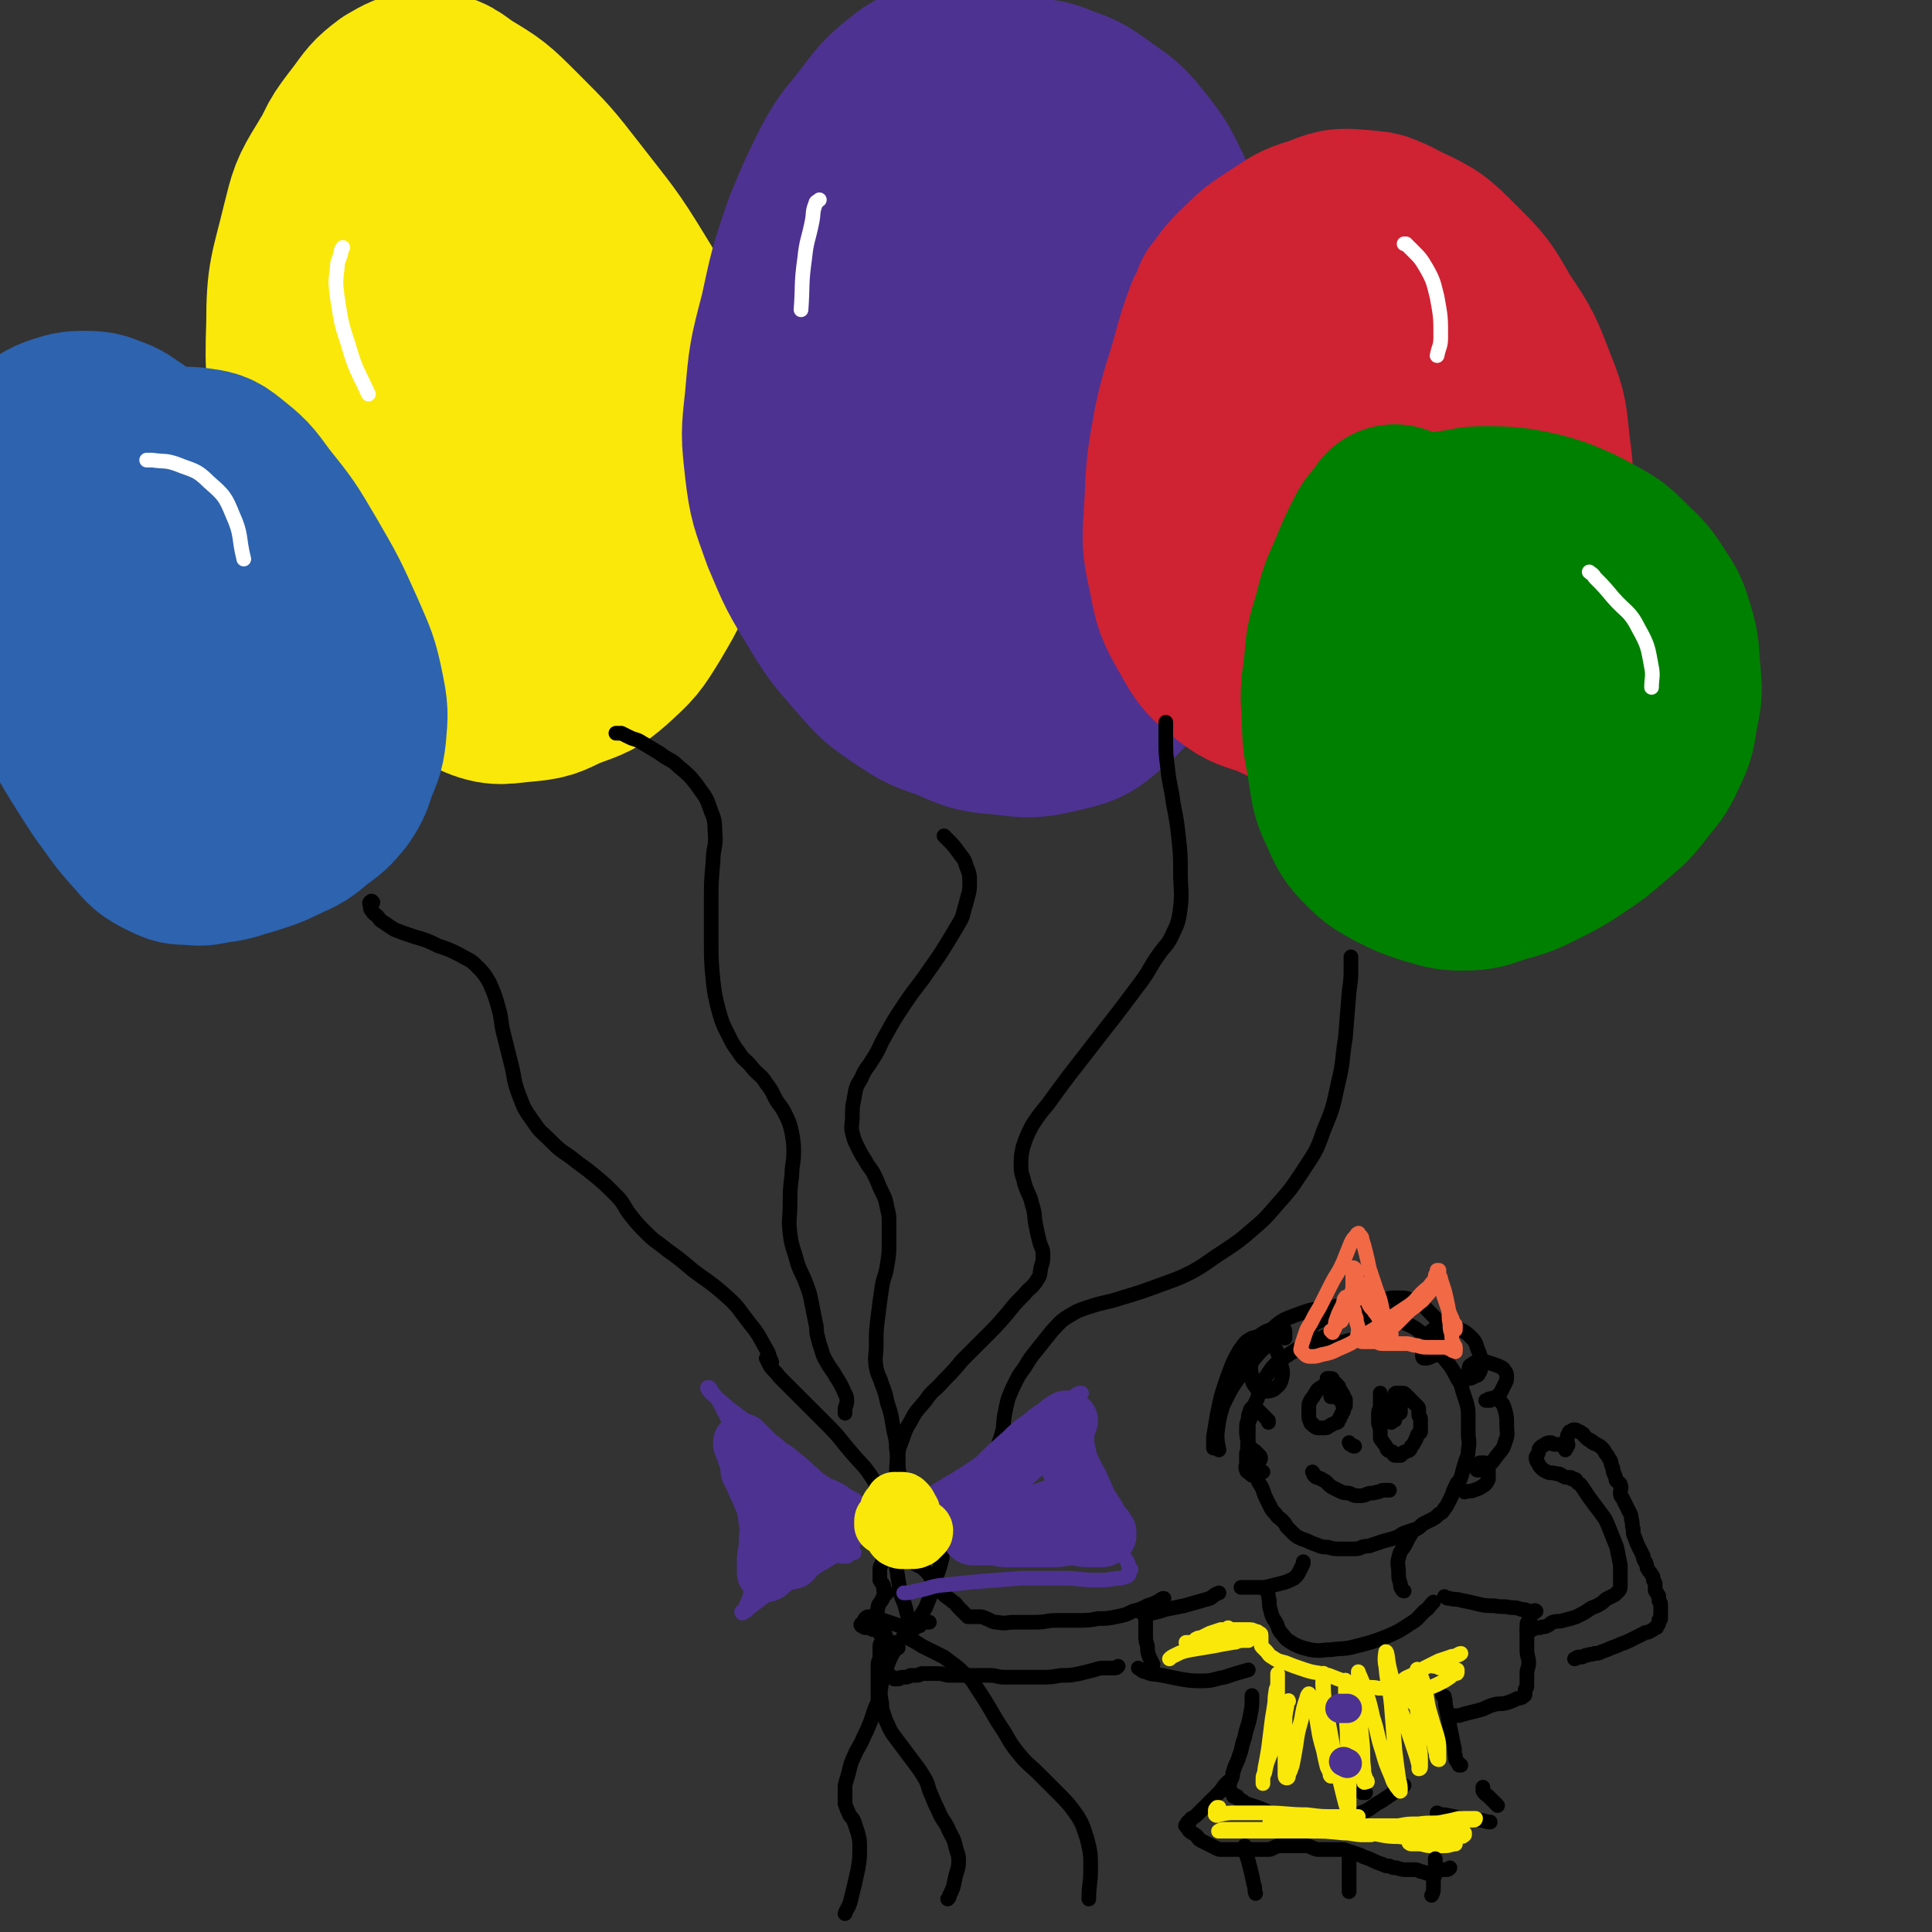 <svg viewBox='0 0 1054 1054' version='1.1' xmlns='http://www.w3.org/2000/svg' xmlns:xlink='http://www.w3.org/1999/xlink'><rect x="0" y="0" width="1054" height="1054" fill="#333333" stroke="none"/><g fill='none' stroke='rgb(250,232,11)' stroke-width='16' stroke-linecap='round' stroke-linejoin='round'><path d='M244,108c0,0 0,0 0,0 0,0 -1,0 -1,-1 -1,-2 0,-2 -1,-4 -1,-4 -1,-4 -3,-7 -3,-6 -3,-6 -7,-11 -5,-7 -5,-7 -10,-13 -6,-6 -6,-6 -12,-10 -6,-3 -6,-3 -12,-4 -7,-1 -8,-2 -15,0 -9,3 -10,3 -16,9 -10,9 -10,9 -16,21 -9,17 -9,18 -13,37 -5,24 -5,25 -6,49 -1,21 -1,22 3,43 4,25 5,25 12,49 8,27 7,27 19,53 9,20 10,21 24,39 10,12 10,12 24,21 13,9 14,8 30,13 14,5 14,5 29,6 16,1 17,1 32,-2 16,-3 17,-3 32,-10 15,-6 15,-6 28,-16 12,-9 13,-9 22,-22 9,-13 9,-13 14,-28 5,-15 5,-16 7,-31 2,-16 2,-16 1,-32 -1,-17 -1,-17 -5,-33 -4,-18 -3,-19 -9,-36 -7,-18 -8,-18 -18,-35 -11,-22 -10,-23 -24,-44 -13,-17 -13,-17 -28,-31 -11,-10 -11,-9 -24,-16 -8,-4 -8,-4 -18,-7 -9,-2 -9,-2 -18,-3 -10,-1 -10,0 -20,0 -13,1 -13,0 -25,2 -11,2 -12,2 -22,6 -9,4 -9,4 -17,11 -8,7 -8,7 -14,16 -8,12 -9,12 -14,25 -7,18 -6,19 -10,38 -4,18 -4,18 -5,36 -1,16 -1,16 1,33 2,16 2,16 7,32 5,17 5,17 13,34 8,17 9,17 19,33 9,13 10,12 20,24 8,9 8,9 16,16 6,5 6,4 12,8 5,3 4,4 9,7 5,3 5,3 10,4 6,2 6,1 11,2 7,1 7,1 14,2 7,1 7,0 13,1 5,0 5,1 9,1 4,0 4,0 7,0 3,0 3,1 5,1 1,0 1,0 2,0 0,0 0,1 0,1 '/></g>
<g fill='none' stroke='rgb(250,232,11)' stroke-width='105' stroke-linecap='round' stroke-linejoin='round'><path d='M246,87c0,0 0,0 0,0 -1,-1 -1,-1 -2,-2 -3,-2 -3,-2 -6,-3 -5,-2 -5,-3 -11,-4 -7,-1 -7,-2 -14,-1 -7,1 -8,0 -13,4 -8,5 -10,5 -15,14 -8,13 -8,14 -12,30 -6,25 -8,26 -8,52 -1,28 0,28 6,56 7,30 7,31 21,59 14,29 14,30 35,54 14,16 15,17 34,26 11,5 13,3 26,2 12,-1 12,-3 22,-7 11,-4 12,-4 20,-11 11,-10 11,-10 19,-23 10,-17 10,-17 15,-36 6,-22 6,-23 6,-45 0,-24 1,-25 -6,-47 -8,-26 -9,-26 -23,-49 -14,-23 -15,-23 -32,-45 -14,-18 -14,-18 -30,-34 -13,-13 -13,-13 -28,-22 -8,-6 -9,-7 -19,-7 -7,0 -8,1 -15,5 -8,6 -8,7 -14,15 -10,13 -10,13 -16,29 -8,21 -9,21 -12,44 -4,28 -5,29 -1,57 4,32 5,33 17,62 10,26 11,26 28,48 11,15 11,15 26,26 9,7 10,7 21,8 8,1 8,-1 17,-4 6,-2 6,-2 11,-6 7,-5 8,-5 12,-12 7,-10 8,-11 12,-22 4,-14 5,-15 4,-29 -1,-22 -2,-23 -9,-45 -10,-30 -11,-30 -27,-59 -15,-27 -15,-28 -35,-52 -9,-11 -11,-13 -24,-18 -4,-2 -7,0 -10,4 -5,7 -4,8 -6,17 -4,16 -5,16 -6,32 -2,22 -4,23 -1,46 3,27 3,28 13,53 9,23 9,24 24,43 6,9 8,9 17,13 4,2 6,1 9,-2 4,-3 2,-5 4,-10 3,-10 4,-10 6,-20 4,-19 5,-19 6,-38 1,-29 1,-29 -2,-58 -3,-25 -3,-26 -11,-50 -3,-8 -5,-11 -11,-15 -2,-2 -4,1 -6,4 -3,5 -3,5 -5,11 -3,10 -4,10 -6,20 -3,13 -3,13 -3,26 0,16 0,16 2,31 2,11 3,11 6,22 2,5 1,5 4,10 1,2 2,3 3,3 1,0 2,-1 2,-2 1,-3 1,-3 1,-6 0,-7 0,-7 -1,-13 -1,-8 -1,-9 -4,-15 -2,-4 -3,-3 -7,-5 0,0 0,0 0,0 '/></g>
<g fill='none' stroke='rgb(77,50,146)' stroke-width='105' stroke-linecap='round' stroke-linejoin='round'><path d='M529,40c0,0 0,0 0,0 0,0 -1,0 -1,0 -2,0 -2,0 -4,0 -6,1 -6,0 -11,2 -9,4 -10,3 -17,9 -10,8 -10,9 -17,18 -9,12 -10,11 -17,24 -8,16 -8,16 -15,33 -8,23 -8,24 -13,47 -6,23 -6,23 -8,46 -2,18 -2,18 0,36 2,17 3,18 9,35 8,19 8,19 19,37 9,15 10,15 22,29 8,9 8,9 18,16 11,7 11,8 24,12 14,6 14,7 29,8 15,2 16,2 29,-1 13,-3 14,-3 24,-12 10,-8 10,-10 18,-22 9,-15 8,-15 15,-31 6,-17 6,-17 10,-34 5,-21 6,-21 8,-42 3,-26 4,-26 2,-51 -2,-27 -2,-27 -8,-53 -5,-20 -6,-20 -14,-39 -6,-12 -6,-13 -14,-23 -8,-10 -8,-10 -18,-17 -10,-7 -10,-8 -22,-12 -9,-4 -10,-3 -19,-3 -8,0 -9,1 -16,4 -9,4 -10,4 -18,10 -9,8 -9,9 -18,18 -10,10 -11,10 -21,22 -10,13 -11,13 -19,28 -8,16 -8,17 -12,34 -4,19 -4,19 -5,39 -1,22 -2,23 1,45 2,20 2,20 9,39 6,16 6,17 15,31 7,10 7,12 16,18 8,5 9,3 18,3 9,0 9,-1 17,-4 10,-4 10,-4 18,-11 10,-9 10,-9 18,-20 9,-13 10,-13 16,-27 7,-19 8,-20 10,-40 3,-29 2,-29 0,-59 -2,-29 -1,-30 -9,-58 -5,-15 -6,-17 -17,-29 -6,-6 -8,-7 -16,-7 -7,0 -8,2 -12,7 -6,7 -5,8 -9,16 -7,15 -8,15 -13,31 -8,21 -9,21 -12,44 -4,26 -4,26 -3,53 1,20 1,21 7,39 4,10 5,10 12,17 2,2 4,2 7,2 3,0 3,0 5,-1 3,-2 3,-3 5,-6 4,-7 5,-7 8,-14 6,-17 7,-17 9,-35 4,-27 4,-28 4,-55 0,-19 0,-20 -5,-38 -1,-5 -4,-8 -7,-7 -4,1 -4,5 -6,10 -4,9 -4,9 -8,19 -4,10 -5,10 -8,20 -3,10 -2,10 -4,19 -1,4 -1,3 -2,7 0,1 0,2 0,3 0,1 -1,1 -1,2 0,0 1,0 2,0 0,0 -1,1 -1,1 '/></g>
<g fill='none' stroke='rgb(207,34,51)' stroke-width='105' stroke-linecap='round' stroke-linejoin='round'><path d='M670,165c0,0 0,0 0,0 0,1 0,1 0,2 -2,3 -2,3 -4,7 -4,11 -4,11 -7,22 -5,18 -6,18 -10,36 -4,22 -4,22 -5,44 -1,18 -2,19 2,36 3,16 3,16 11,30 6,11 7,12 17,20 9,7 10,6 21,10 11,5 11,6 23,8 13,2 14,3 27,0 13,-3 13,-4 24,-11 13,-8 13,-8 24,-18 11,-10 12,-10 21,-22 8,-11 8,-12 13,-24 6,-14 7,-14 9,-29 3,-15 3,-16 1,-31 -2,-17 -1,-17 -7,-32 -7,-18 -7,-19 -18,-35 -9,-16 -9,-16 -22,-29 -12,-12 -12,-12 -27,-19 -11,-6 -12,-6 -24,-7 -10,-1 -11,1 -20,4 -10,3 -10,4 -18,9 -9,6 -10,6 -17,13 -8,8 -9,8 -14,18 -6,12 -6,12 -10,26 -4,16 -5,16 -6,33 -1,20 -2,20 1,39 3,18 3,18 10,34 6,13 6,14 15,25 7,9 7,9 17,15 10,6 10,6 21,9 10,2 11,2 21,1 8,-1 8,-2 15,-6 8,-5 9,-5 15,-12 8,-9 9,-9 13,-21 7,-17 7,-18 9,-36 3,-24 3,-25 1,-48 -2,-24 -2,-25 -9,-48 -5,-19 -5,-19 -15,-36 -5,-9 -5,-10 -14,-16 -4,-3 -6,-2 -12,-1 -6,1 -6,2 -11,5 -8,5 -9,5 -15,13 -10,12 -10,12 -17,25 -9,21 -9,21 -14,43 -5,22 -5,22 -5,45 0,17 0,18 4,34 3,11 4,11 10,20 3,4 4,4 9,7 5,2 6,3 11,3 4,0 5,-1 9,-4 4,-3 5,-4 8,-9 5,-7 5,-7 8,-16 4,-14 4,-14 5,-28 1,-17 1,-17 -1,-34 -1,-11 -1,-11 -5,-21 -2,-5 -3,-8 -7,-9 -3,-1 -5,1 -8,4 -5,5 -5,5 -9,12 -5,9 -5,9 -8,20 -3,9 -4,10 -5,20 -1,6 0,7 1,13 1,4 1,4 3,7 1,1 1,1 3,2 2,0 2,1 4,0 2,0 2,-1 3,-2 1,-2 1,-2 2,-5 1,-3 1,-3 1,-7 0,-2 -1,-2 -2,-4 '/></g>
<g fill='none' stroke='rgb(45,99,175)' stroke-width='105' stroke-linecap='round' stroke-linejoin='round'><path d='M82,259c0,0 0,0 0,0 0,-2 0,-2 -1,-3 0,-1 0,-2 -1,-3 -1,-2 -1,-2 -2,-3 -1,-2 -1,-1 -3,-3 -3,-3 -2,-3 -5,-5 -5,-3 -5,-4 -10,-6 -6,-2 -6,-3 -13,-3 -6,0 -7,0 -13,2 -6,2 -7,3 -12,8 -5,5 -7,5 -10,13 -4,11 -3,12 -4,24 -1,17 -1,17 2,34 4,21 3,21 11,41 7,20 9,19 20,38 10,17 10,17 21,34 9,12 8,12 18,23 5,6 6,7 12,10 6,3 6,3 12,3 7,1 7,0 14,-1 8,-1 8,-2 16,-4 9,-3 10,-3 18,-7 9,-4 9,-4 16,-10 7,-5 7,-5 12,-11 4,-6 4,-7 6,-13 3,-8 4,-8 5,-17 1,-11 1,-12 -1,-22 -3,-15 -4,-16 -10,-30 -9,-20 -9,-20 -20,-39 -10,-17 -10,-17 -22,-32 -8,-11 -8,-11 -18,-19 -5,-4 -6,-4 -13,-5 -7,-1 -7,0 -14,1 -8,1 -8,1 -16,4 -7,3 -8,2 -15,7 -8,6 -8,6 -13,14 -7,12 -7,12 -10,25 -4,16 -5,17 -3,32 2,18 3,18 11,34 7,17 8,17 19,32 9,13 9,14 20,23 8,6 9,7 18,9 7,1 9,1 15,-2 7,-4 7,-5 12,-11 6,-8 6,-8 9,-16 4,-9 4,-9 5,-18 1,-13 1,-13 -1,-25 -3,-18 0,-20 -8,-36 -13,-26 -15,-27 -34,-49 -5,-6 -7,-5 -14,-7 -4,-1 -5,-1 -9,1 -4,2 -5,3 -7,7 -4,8 -4,9 -5,18 -2,14 -2,15 0,28 3,17 3,17 9,33 5,13 5,13 12,24 4,7 5,8 11,12 4,3 5,2 10,2 4,0 5,0 8,-3 5,-4 5,-5 7,-11 4,-11 3,-11 4,-23 1,-15 2,-16 0,-31 -3,-19 -3,-19 -10,-36 -6,-14 -6,-14 -16,-25 -5,-6 -6,-6 -13,-8 -4,-1 -6,0 -9,3 -5,6 -5,7 -7,15 -3,15 -3,15 -3,30 0,19 0,20 4,38 3,15 4,16 12,30 4,6 5,6 11,11 3,2 4,2 8,2 2,0 3,-1 4,-3 3,-3 3,-4 4,-8 1,-7 0,-8 -1,-15 -2,-10 -2,-10 -6,-20 -3,-8 -3,-9 -9,-16 -3,-4 -5,-2 -9,-5 '/></g>
<g fill='none' stroke='rgb(0,128,0)' stroke-width='105' stroke-linecap='round' stroke-linejoin='round'><path d='M761,284c0,0 0,0 0,0 -1,2 -1,2 -2,3 -3,4 -4,4 -6,8 -5,10 -5,10 -9,20 -5,11 -5,11 -8,23 -4,13 -4,13 -5,26 -2,14 -2,14 -1,28 0,13 1,13 3,26 2,11 1,12 6,22 4,9 4,10 11,17 6,6 7,6 14,10 8,4 8,4 17,7 8,2 8,3 17,3 9,0 10,-1 19,-4 11,-3 11,-3 21,-8 10,-5 10,-5 19,-11 9,-6 9,-6 17,-13 8,-7 9,-7 15,-15 7,-9 8,-9 12,-18 5,-10 4,-10 6,-21 2,-9 2,-10 1,-20 -1,-10 0,-11 -3,-21 -3,-10 -3,-10 -9,-19 -5,-8 -6,-8 -13,-15 -7,-7 -7,-7 -16,-12 -9,-5 -9,-5 -19,-9 -9,-3 -10,-3 -20,-5 -9,-1 -9,-1 -18,-1 -8,0 -8,1 -16,2 -7,1 -7,1 -14,3 -8,3 -8,3 -15,7 -6,4 -7,4 -12,10 -5,6 -4,7 -7,14 -3,9 -3,9 -5,18 -2,10 -3,11 -3,21 0,11 0,11 2,22 2,10 2,10 6,19 4,9 5,9 11,16 5,6 5,7 12,12 4,3 5,4 10,4 5,0 6,-1 10,-3 6,-3 6,-3 11,-7 8,-6 8,-6 14,-13 7,-9 8,-9 13,-18 6,-11 6,-11 9,-22 3,-11 2,-12 2,-23 0,-10 1,-10 -1,-19 -2,-8 -2,-8 -6,-15 -4,-7 -4,-7 -9,-12 -5,-4 -5,-4 -11,-7 -5,-3 -5,-3 -11,-4 -5,-1 -5,-2 -10,-1 -5,1 -6,0 -10,3 -5,3 -5,4 -8,8 -5,6 -5,6 -8,13 -4,9 -4,9 -5,18 -2,10 -2,10 -1,20 0,10 0,11 3,20 3,8 3,8 8,14 4,4 5,4 10,6 4,2 4,2 9,2 4,0 4,-1 8,-3 4,-2 5,-2 8,-6 3,-4 3,-4 4,-9 1,-6 1,-7 1,-13 0,-6 -1,-7 -2,-13 -1,-6 -1,-6 -3,-11 -1,-3 -2,-5 -4,-5 -3,-1 -4,1 -6,3 -5,5 -5,5 -8,10 -6,10 -5,10 -10,19 '/></g>
<g fill='none' stroke='rgb(0,0,0)' stroke-width='8' stroke-linecap='round' stroke-linejoin='round'><path d='M202,495c0,0 0,0 0,0 0,-1 0,-1 0,-1 0,-1 1,-1 1,-1 1,-1 0,-1 0,-1 0,-1 -1,0 -1,0 -1,1 0,1 0,2 0,2 0,2 1,3 1,2 1,1 3,3 1,1 1,2 3,3 3,2 3,2 6,4 5,2 5,2 11,4 7,2 7,2 13,5 6,2 6,2 12,5 5,3 5,2 9,6 4,4 4,4 7,9 3,7 3,7 5,14 2,7 1,8 3,15 2,8 2,8 4,16 2,8 1,8 4,16 3,8 3,8 8,15 4,6 4,5 9,10 5,5 5,5 11,9 6,5 7,5 13,10 6,5 6,5 12,11 5,5 4,6 8,11 4,5 4,5 9,10 5,5 5,4 11,9 7,5 7,5 14,11 8,6 9,6 17,13 8,7 7,7 14,16 5,6 5,7 9,14 2,3 1,3 3,7 0,0 0,0 0,0 '/><path d='M336,400c0,0 0,0 0,0 1,0 1,0 3,0 2,1 2,1 4,2 4,2 4,1 7,3 5,3 5,3 10,6 5,4 6,3 10,7 6,5 6,5 10,10 4,6 5,6 7,12 2,6 3,6 3,13 1,9 -1,9 -1,17 -1,11 -1,11 -1,22 0,10 0,10 0,21 0,11 0,11 1,22 1,8 1,8 3,16 2,7 2,7 5,13 3,6 3,6 6,10 3,5 4,4 7,8 4,5 5,4 8,9 4,5 3,5 6,10 3,4 3,4 5,8 2,4 2,5 3,9 1,6 1,6 1,11 0,6 -1,6 -1,12 -1,8 -1,8 -1,16 0,8 -1,8 0,16 1,8 2,8 4,16 2,6 3,6 5,12 2,5 2,6 3,11 1,5 1,5 2,10 1,4 0,4 1,7 1,4 1,4 2,7 1,3 1,4 3,7 2,4 3,4 5,8 2,3 2,3 4,7 1,3 2,3 2,6 0,3 -1,3 -1,5 0,1 0,1 0,2 '/><path d='M515,456c0,0 0,0 0,0 1,1 1,1 2,2 3,3 3,3 6,7 2,3 3,3 4,7 2,5 2,5 2,10 0,6 -1,6 -2,11 -2,6 -1,6 -4,11 -3,5 -3,5 -6,10 -5,8 -5,8 -10,15 -6,9 -7,9 -13,18 -6,9 -6,9 -11,18 -4,7 -3,7 -7,13 -3,5 -4,5 -6,10 -3,5 -3,5 -4,11 -1,5 -1,5 -1,10 0,5 -1,5 0,9 1,4 1,4 3,8 2,4 2,4 4,7 2,4 3,4 5,8 2,4 2,5 4,9 2,4 2,4 3,9 1,4 1,4 1,8 0,6 0,6 0,11 0,6 0,6 -1,12 -1,7 -2,6 -3,13 -1,7 -1,7 -2,15 -1,8 -1,8 -1,16 0,6 -1,6 0,12 1,5 2,5 3,9 2,5 2,5 3,10 2,6 2,6 3,12 1,7 2,7 2,13 1,7 0,7 0,14 0,8 -1,8 -1,15 0,10 0,10 0,20 0,5 0,5 0,10 '/><path d='M636,394c0,0 0,0 0,0 0,1 0,1 0,2 0,4 0,4 0,7 0,8 0,8 1,16 1,10 2,10 3,19 2,10 2,10 3,19 1,9 1,10 1,19 0,9 1,10 0,19 -1,7 -1,8 -4,14 -3,7 -4,6 -8,12 -5,7 -4,7 -9,14 -6,8 -6,8 -12,16 -7,9 -7,9 -14,18 -7,9 -7,9 -14,18 -6,8 -6,8 -11,15 -5,6 -5,6 -9,12 -3,6 -3,6 -5,12 -1,5 -1,5 -1,10 0,5 1,5 2,10 2,6 3,6 4,11 2,6 1,6 2,11 1,5 1,5 2,9 1,4 2,4 2,7 0,4 0,4 -1,7 -1,4 0,4 -2,7 -3,5 -4,4 -7,8 -5,5 -5,5 -9,10 -6,7 -6,7 -12,13 -7,7 -7,7 -13,13 -5,6 -5,6 -10,11 -5,6 -6,5 -10,11 -4,5 -5,5 -8,11 -3,5 -3,5 -5,11 -2,5 -2,5 -2,10 0,5 0,5 1,10 1,5 1,5 2,9 1,4 1,4 2,7 '/><path d='M737,522c0,0 0,0 0,0 0,3 0,3 0,5 0,7 0,7 -1,14 -1,12 -1,13 -2,25 -2,12 -1,13 -4,25 -3,14 -3,14 -8,26 -4,12 -5,12 -12,23 -6,9 -6,9 -14,18 -6,7 -6,7 -13,13 -7,6 -7,6 -16,12 -8,5 -8,6 -17,11 -8,4 -9,4 -17,7 -11,4 -11,4 -21,7 -9,3 -9,2 -18,5 -6,2 -6,2 -11,5 -5,3 -5,4 -9,8 -4,5 -4,5 -8,10 -4,5 -4,5 -7,10 -3,4 -3,4 -5,8 -2,4 -2,4 -4,9 -1,4 -1,4 -2,9 -1,6 0,6 -2,12 -2,6 -2,6 -5,12 -3,5 -3,5 -7,9 -3,4 -4,4 -7,8 -3,3 -3,4 -6,7 -2,3 -3,2 -5,5 -1,2 -1,2 -2,4 -1,1 -1,1 -1,3 0,2 0,2 0,3 0,2 1,2 1,4 0,2 0,3 0,5 0,3 0,3 0,6 -1,4 -1,4 -2,7 -2,5 -1,5 -3,10 -2,5 -2,5 -4,10 -3,5 -3,5 -6,9 -1,2 -2,2 -3,3 '/><path d='M418,741c0,0 0,0 0,0 1,2 1,2 2,4 2,3 3,3 5,6 6,6 6,6 12,12 7,7 7,7 14,14 8,8 7,8 14,16 5,6 6,6 10,12 4,6 4,6 6,13 3,8 3,8 5,17 2,10 2,10 3,20 1,6 1,7 2,13 1,5 2,5 3,9 1,4 1,4 2,8 1,3 1,3 1,5 0,1 0,1 0,2 0,1 0,1 -1,1 0,0 0,0 0,0 -1,0 -1,0 -1,-1 0,-1 0,-1 0,-1 0,-1 0,-1 -1,-1 '/><path d='M507,885c0,0 0,0 0,0 -1,0 -1,0 -1,0 -1,0 -1,0 -2,0 -1,0 -1,0 -1,0 -1,0 -1,1 -1,1 0,1 0,1 -1,1 -1,1 -1,0 -2,1 -1,0 0,1 -1,1 -1,0 -2,0 -3,0 -2,-1 -2,-1 -4,-2 -3,-1 -3,-1 -6,-2 -3,-1 -3,-1 -6,-2 -1,0 -1,-1 -3,-1 -1,0 -1,0 -2,0 -1,0 -1,0 -2,1 -1,1 0,1 -1,2 -1,1 -2,1 -1,2 0,0 0,0 1,0 1,0 0,1 1,1 1,0 1,0 2,0 0,0 0,0 0,0 1,0 1,0 1,0 1,0 1,0 1,0 0,0 0,1 0,1 0,0 1,0 1,0 1,0 1,0 2,1 1,1 1,1 2,2 0,0 0,0 0,0 1,0 1,0 2,0 0,0 -1,0 -1,1 0,0 0,1 0,1 0,1 -1,1 -1,2 -1,1 -1,1 -1,3 0,2 0,2 0,5 0,2 -1,2 -1,4 0,2 0,2 0,5 0,2 0,2 0,5 0,3 0,3 0,6 0,2 0,2 0,4 -1,3 -1,2 -2,5 -1,3 -1,3 -2,6 -2,5 -2,5 -4,9 -2,5 -3,5 -5,10 -2,4 -2,5 -3,9 -1,4 -1,3 -2,7 0,3 0,3 0,6 0,2 0,2 0,4 1,3 1,3 2,5 1,3 2,2 3,5 1,3 1,3 2,6 1,4 1,4 1,8 0,6 0,6 -1,12 -2,9 -2,9 -4,17 -1,4 -2,4 -3,7 '/><path d='M490,899c0,0 0,0 0,0 -1,0 -1,0 -1,0 -1,1 -1,2 -2,3 -2,4 -2,4 -3,7 -2,5 -2,5 -3,9 -1,6 -1,6 0,11 0,5 1,5 2,9 2,4 2,5 4,8 3,4 3,4 6,8 3,4 3,4 6,8 3,4 3,4 6,9 2,4 1,4 3,8 2,5 2,5 4,9 2,5 3,5 5,9 2,5 3,5 4,9 1,5 2,5 2,9 0,5 -1,5 -2,10 -1,5 -1,5 -3,9 0,1 0,1 -1,2 '/><path d='M493,892c0,0 0,0 0,0 1,1 0,1 1,1 1,1 1,0 2,1 4,2 4,2 7,4 6,3 6,3 12,6 5,4 6,4 10,8 5,4 5,4 8,9 4,6 4,6 7,11 4,7 4,7 8,13 4,7 4,7 8,12 5,6 5,5 11,11 5,5 5,5 10,10 6,6 6,6 11,13 3,5 3,6 5,12 2,8 2,8 2,17 0,8 -1,8 -1,16 '/><path d='M635,872c0,0 0,0 0,0 -1,0 -1,0 -2,1 -1,0 -1,1 -2,1 -2,1 -2,1 -5,2 -4,2 -4,2 -8,3 -4,2 -4,2 -9,3 -5,1 -5,1 -10,1 -5,1 -5,1 -11,1 -6,0 -6,0 -12,0 -5,0 -5,1 -11,1 -6,0 -6,0 -12,0 -4,0 -4,1 -9,0 -3,0 -3,-1 -6,-2 -2,-1 -2,-1 -4,-1 -1,0 -1,0 -2,0 -1,0 -1,0 -1,0 -1,0 -1,0 -1,0 -1,0 -1,0 -1,0 0,0 -1,0 -1,0 -1,-1 -1,-1 -1,-1 -1,-1 -1,-1 -2,-2 -1,-1 -1,-1 -2,-2 -2,-2 -1,-2 -3,-3 -2,-2 -3,-2 -5,-4 -3,-3 -3,-3 -5,-6 -3,-4 -2,-4 -5,-7 -3,-3 -3,-2 -6,-4 -2,-2 -2,-2 -4,-3 -2,-1 -2,-1 -4,-2 -1,-1 -2,0 -3,-1 -1,0 -1,-1 -2,-1 -1,0 -1,0 -2,1 -1,1 -1,1 -2,2 -1,2 0,2 -1,4 0,1 -1,1 -1,3 0,2 0,2 0,4 0,1 0,1 0,2 1,2 1,1 2,3 0,1 0,1 0,2 0,1 1,1 1,1 1,1 1,1 1,1 0,0 -1,0 -1,1 -1,0 -1,0 -1,1 -1,1 0,1 -1,2 -1,2 -2,2 -2,4 -1,3 0,3 0,6 0,2 0,2 0,4 0,2 0,2 1,4 1,2 1,2 2,3 1,1 1,1 2,2 1,1 0,1 1,1 1,0 1,-1 2,-1 0,0 1,0 1,0 0,0 0,0 -1,1 -1,1 -1,1 -2,2 -1,2 0,2 -1,4 0,2 -1,2 -1,3 0,2 0,2 0,4 0,1 0,1 1,2 1,1 0,1 1,2 0,1 0,1 1,1 0,0 1,0 1,0 1,0 0,1 1,1 0,0 1,0 1,0 1,0 1,0 1,0 1,0 1,-1 2,-1 1,0 1,0 2,0 2,0 2,-1 3,-1 2,0 2,0 3,0 2,0 2,-1 3,-1 2,0 2,0 4,0 3,0 3,0 5,0 3,0 3,1 6,1 4,0 4,0 8,0 4,0 4,0 7,0 4,0 4,0 7,0 4,0 4,1 8,1 5,0 5,0 9,0 6,0 6,0 11,0 5,0 5,0 11,-1 5,0 5,0 10,-1 4,-1 4,-1 8,-2 3,-1 3,-1 6,-1 2,0 2,0 4,0 2,0 2,0 3,-1 '/><path d='M626,876c0,0 0,0 0,0 0,1 0,1 0,2 0,3 -1,3 -1,5 0,4 0,4 0,8 0,4 0,4 1,7 0,3 0,3 1,6 1,2 1,2 2,4 '/><path d='M623,880c0,0 0,0 0,0 2,0 2,0 3,0 2,0 2,0 3,0 4,-1 4,-1 7,-2 5,-1 5,-1 10,-2 7,-2 7,-2 14,-4 2,-1 2,-2 5,-3 '/><path d='M621,910c0,0 0,0 0,0 2,1 2,2 4,2 4,2 4,1 9,2 5,1 5,1 10,2 6,1 6,1 12,1 6,0 6,-1 12,-2 6,-2 6,-2 13,-4 0,0 0,0 0,0 '/><path d='M691,866c0,0 0,0 0,0 0,1 0,1 0,1 0,2 1,2 1,4 1,4 0,4 1,7 1,4 1,4 3,7 2,4 1,4 4,7 2,3 3,3 6,5 4,2 5,2 9,3 6,1 6,0 11,0 7,-1 7,0 14,-2 8,-2 8,-2 16,-5 7,-3 7,-3 13,-7 5,-3 4,-3 8,-7 3,-2 2,-2 5,-5 0,0 0,0 0,0 '/><path d='M788,871c0,0 0,0 0,0 2,1 1,1 3,1 3,1 3,0 6,1 5,1 5,1 9,2 4,1 5,1 9,1 5,1 5,0 9,1 3,0 3,0 6,1 2,0 2,0 4,1 1,0 1,1 2,1 1,0 2,-1 2,-1 -1,-1 -1,0 -2,1 -1,0 -1,0 -1,1 0,0 0,1 0,1 0,1 -1,0 -1,1 0,0 0,1 0,1 0,1 -1,1 -1,2 0,3 0,3 0,6 0,4 0,4 0,8 0,4 1,4 1,7 0,3 -1,3 -1,6 0,2 0,2 0,4 0,2 0,2 0,3 0,1 -1,1 -1,2 0,1 0,1 0,2 0,1 0,1 -1,1 -1,1 0,1 -1,1 -1,1 -2,0 -3,1 -2,1 -2,1 -5,2 -4,1 -4,0 -7,1 -4,1 -4,2 -8,3 -4,1 -4,1 -8,2 -3,1 -3,1 -6,1 -2,0 -2,0 -3,0 '/><path d='M683,925c0,0 0,0 0,0 0,1 0,1 0,2 0,4 0,4 -1,9 -1,6 -2,6 -3,12 -2,5 -1,5 -3,10 -1,4 -2,4 -3,8 -1,2 0,2 -1,4 0,1 -1,1 -1,2 0,1 0,1 0,1 0,1 -1,0 -1,1 0,0 0,1 0,1 0,1 0,1 0,1 0,1 1,1 1,1 1,1 1,1 2,2 0,0 0,1 0,1 0,0 1,0 2,0 0,0 0,1 0,1 1,1 1,0 2,1 2,1 1,1 3,2 3,1 3,1 6,2 6,2 5,3 11,4 7,2 7,2 14,2 7,1 7,0 13,0 6,0 6,0 11,-1 5,-1 5,-1 10,-3 4,-2 4,-3 8,-5 3,-2 3,-2 6,-4 2,-2 3,-1 5,-3 1,-1 1,-1 2,-2 '/><path d='M787,925c0,0 0,0 0,0 1,1 1,0 1,1 1,3 0,3 1,6 1,5 1,5 2,10 1,5 1,5 2,10 1,3 0,3 1,6 0,2 0,2 1,3 0,1 1,1 2,2 0,0 -1,0 -1,0 '/><path d='M670,972c0,0 0,0 0,0 -1,1 -1,1 -2,2 -2,3 -2,3 -4,5 -3,3 -3,3 -5,5 -3,3 -3,3 -5,5 -2,2 -2,2 -4,3 -1,1 -1,1 -1,2 -1,0 -1,0 -1,0 -1,1 0,1 0,1 0,1 -2,1 -1,1 0,1 1,1 1,1 1,1 0,1 1,2 1,1 2,1 3,2 2,1 1,2 3,3 2,1 2,1 4,2 2,1 2,1 4,2 2,1 2,1 3,1 2,0 2,0 4,0 2,0 2,0 4,0 2,0 2,0 3,0 1,0 1,0 2,0 2,0 2,0 3,0 1,0 1,0 2,0 1,0 1,0 2,0 2,0 2,0 3,0 2,0 2,0 3,0 2,0 2,-1 3,-1 2,-1 2,-1 3,-1 2,0 2,0 4,0 2,0 2,0 4,0 2,0 2,0 3,0 2,0 2,0 4,0 2,0 2,1 3,1 2,1 2,1 4,1 2,0 2,0 4,0 2,0 2,0 4,0 3,0 3,0 5,0 3,1 3,1 6,2 3,1 3,1 5,2 3,1 3,1 5,2 2,1 2,1 5,2 2,1 2,1 4,1 2,1 2,1 4,1 3,1 3,1 5,1 2,0 2,0 4,0 2,0 2,0 4,1 2,0 2,1 4,1 2,0 2,0 4,-1 2,0 2,-1 4,-1 1,0 1,0 2,0 1,0 1,0 2,-1 0,0 0,0 0,0 '/><path d='M784,989c0,0 0,0 0,0 2,1 2,1 4,1 5,1 5,1 10,2 5,1 5,0 9,1 3,0 3,1 6,1 '/><path d='M743,978c0,0 0,0 0,0 1,0 1,0 2,0 '/><path d='M677,866c0,0 0,0 0,0 1,0 1,0 2,0 2,0 2,0 4,0 4,0 4,0 7,0 4,-1 4,-1 8,-2 4,-1 4,-1 8,-3 2,-2 2,-2 3,-4 1,-2 1,-2 2,-4 0,-1 0,-1 0,-1 '/><path d='M766,868c0,0 0,0 0,0 0,0 -1,0 -1,-1 -1,-1 -1,-1 -1,-3 -1,-3 -1,-3 -1,-6 0,-4 -1,-5 0,-8 1,-5 2,-4 4,-8 2,-4 2,-4 4,-7 '/><path d='M727,726c0,0 0,0 0,0 0,1 0,1 -1,1 -1,1 -1,1 -3,2 -2,1 -2,1 -4,2 -2,1 -2,1 -4,2 -3,1 -3,1 -6,2 -3,2 -3,2 -6,4 -3,2 -3,2 -6,4 -3,3 -3,3 -5,6 -2,3 -2,3 -3,6 -2,4 -2,4 -3,8 -2,4 -2,4 -3,8 -1,4 -2,4 -2,7 0,3 0,3 0,6 0,4 -1,4 0,8 1,4 1,4 2,8 1,4 1,4 3,7 1,3 2,3 3,6 1,3 1,3 2,5 1,2 1,2 2,4 1,2 1,2 3,4 1,2 2,2 3,3 2,2 2,2 3,4 2,2 2,2 3,3 2,2 2,2 4,3 2,1 3,1 5,2 2,1 2,1 5,2 2,1 3,1 5,1 4,1 4,1 7,1 4,0 4,0 7,0 3,0 3,0 5,-1 3,-1 3,0 5,-1 3,-1 3,-1 6,-2 3,-1 4,-1 7,-2 3,-1 3,-2 6,-3 3,-1 3,-1 6,-2 2,-1 2,-2 4,-3 2,-1 2,-1 4,-2 2,-1 2,-1 4,-3 2,-1 2,-1 3,-3 1,-1 1,-1 2,-3 1,-2 1,-2 2,-4 1,-3 1,-3 2,-5 1,-3 2,-2 3,-5 1,-3 1,-4 2,-7 1,-4 2,-4 2,-8 1,-5 0,-5 0,-9 0,-5 0,-5 0,-9 0,-4 0,-4 -1,-8 -1,-3 -1,-3 -2,-6 -1,-4 -1,-4 -3,-7 -2,-4 -2,-4 -4,-7 -4,-5 -4,-5 -8,-10 -4,-5 -4,-5 -9,-9 -4,-3 -5,-3 -10,-5 -5,-2 -5,-2 -11,-3 -7,-1 -7,-1 -14,-1 -6,0 -7,0 -13,2 -6,1 -6,2 -11,4 '/><path d='M724,754c0,0 0,0 0,0 0,1 0,1 -1,1 -1,1 0,1 -1,1 -1,1 -2,1 -3,2 -1,1 -1,2 -2,3 -1,2 -1,1 -2,3 -1,2 -1,2 -1,4 0,2 0,2 0,4 0,2 0,2 1,4 0,1 1,1 1,1 1,0 0,1 1,1 1,1 1,1 3,1 1,0 1,0 2,0 2,0 2,0 3,-1 1,0 1,-1 2,-1 1,-1 1,0 2,-1 1,0 1,0 1,-1 1,-1 1,-1 1,-2 1,-1 1,-1 1,-2 1,-1 1,-1 1,-2 0,-1 0,-1 0,-2 0,-1 0,-1 0,-2 0,-1 0,-1 0,-2 0,-2 0,-2 -1,-3 0,-1 -1,-1 -1,-2 -1,-1 0,-1 -1,-2 -1,-1 -1,-1 -1,-1 -1,-1 -1,-1 -1,-1 -1,0 -1,0 -1,0 -1,0 -1,1 -1,1 0,1 0,1 0,1 0,1 0,1 0,1 0,1 0,2 0,1 0,0 0,-1 0,-1 0,-1 1,-1 1,-1 0,0 0,0 0,-1 0,-1 0,-1 0,-1 0,0 -1,0 -1,0 -1,0 -1,0 -1,0 -1,0 -1,0 -1,0 -1,1 0,1 0,2 0,1 0,1 0,2 0,0 1,0 1,0 1,1 1,0 1,0 1,-1 1,-1 1,-1 1,-1 0,-1 0,-1 0,0 0,-1 0,-1 0,-1 0,-1 0,-2 0,-1 0,-1 -1,-1 0,0 -1,0 -1,0 -1,0 -1,0 -1,0 0,1 0,1 0,2 0,1 0,1 0,2 0,0 0,0 0,0 0,1 1,0 1,0 1,0 1,-1 1,-1 0,-1 1,-1 1,-1 '/><path d='M753,760c0,0 0,0 0,0 0,2 0,2 0,3 0,2 0,2 0,4 0,2 -1,2 -1,4 0,3 0,3 0,5 0,2 1,2 1,4 0,2 0,2 0,4 0,1 0,1 1,2 1,2 1,1 2,3 1,1 0,1 1,2 1,1 1,0 2,1 1,0 1,0 1,1 1,0 0,1 1,1 0,0 1,0 1,0 1,0 1,0 2,0 1,0 0,-1 1,-1 1,-1 1,-1 2,-1 1,-1 1,0 2,-1 1,-1 0,-1 1,-2 1,-1 1,-1 2,-3 1,-1 0,-1 1,-2 0,-1 0,-1 1,-2 0,-1 1,0 1,-1 0,-1 0,-1 0,-2 0,-1 0,-1 0,-2 0,-1 0,-2 0,-3 0,-1 -1,-1 -1,-2 0,-1 0,-2 0,-3 0,-1 0,-1 -1,-2 -1,-1 -1,-1 -2,-2 -1,-1 -1,-1 -2,-2 -1,-1 -1,-1 -2,-2 -1,-1 -1,-1 -2,-1 -1,0 -1,0 -1,0 -1,0 -1,0 -2,0 -1,0 -1,0 -1,1 0,1 0,1 0,2 0,0 -1,0 -1,1 0,0 0,1 0,1 0,1 1,1 1,1 0,0 0,-1 0,-1 0,-1 2,-1 1,-1 0,-1 0,0 -1,0 -1,0 -1,0 -1,0 -1,0 -1,0 -2,1 -1,1 -1,1 -1,2 -1,2 -1,2 -1,3 0,1 0,1 0,2 0,1 0,1 1,2 1,1 1,1 2,2 0,0 0,-1 1,-1 1,0 1,0 1,-1 0,-1 0,-1 0,-2 0,-2 0,-2 0,-3 0,-1 0,-1 0,-2 0,-1 0,-1 0,-1 0,0 -1,0 -1,0 -1,0 -1,0 -1,0 -1,0 -1,0 -1,1 0,1 0,1 0,2 0,0 0,0 1,1 1,1 1,1 2,2 0,0 0,-1 0,-1 1,0 1,0 1,0 1,0 1,0 1,0 1,0 1,0 1,-1 0,-1 0,-1 0,-1 0,-1 0,-1 0,-1 0,-1 0,-1 0,-1 '/><path d='M730,758c0,0 0,0 0,0 0,1 0,1 0,1 0,1 0,1 1,2 1,1 1,1 1,2 0,1 0,1 0,2 0,1 1,2 2,2 0,-1 0,-1 0,-2 0,-1 0,-1 0,-1 0,-1 0,-1 -1,-1 0,0 -1,0 -1,0 0,0 0,0 -1,0 0,0 -1,0 -1,0 0,0 0,-1 0,-1 -1,0 -1,0 -2,0 -1,0 -1,0 -2,0 '/><path d='M716,803c0,0 0,0 0,0 1,1 0,1 1,2 1,1 1,1 2,1 1,1 1,0 2,1 2,1 2,1 3,2 2,2 2,2 4,3 2,1 2,1 4,2 3,1 3,0 5,1 2,1 2,1 4,1 3,0 3,0 5,-1 3,-1 3,0 5,-1 2,0 2,-1 4,-1 2,0 2,0 3,0 0,0 0,0 0,0 '/><path d='M701,730c0,0 0,0 0,0 0,-1 0,-2 0,-3 0,-1 0,-2 -1,-2 -2,-1 -3,-1 -5,0 -4,1 -4,1 -7,3 -5,4 -6,4 -9,9 -5,5 -5,6 -7,12 -3,9 -3,9 -5,18 -2,7 -2,7 -3,15 0,4 0,4 1,9 0,0 0,0 0,0 '/><path d='M695,732c0,0 0,0 0,0 -1,1 -1,0 -2,1 -3,2 -3,2 -6,5 -5,6 -5,6 -10,12 -5,7 -5,7 -9,15 -3,6 -2,6 -4,13 -1,4 0,4 -1,8 0,1 -1,1 -1,3 0,0 0,1 0,1 0,0 0,-1 0,-2 0,-2 0,-2 0,-4 1,-6 1,-6 2,-12 2,-10 2,-10 5,-19 3,-8 3,-9 7,-16 3,-4 3,-5 7,-7 3,-1 4,-1 7,0 4,2 4,2 6,6 2,4 2,4 3,9 1,4 1,4 0,8 -1,3 -2,3 -4,5 -2,1 -3,1 -5,1 -2,0 -3,0 -4,-1 -2,-3 -3,-3 -3,-7 -1,-5 -1,-6 1,-11 3,-7 3,-8 8,-13 7,-7 8,-7 16,-10 8,-3 9,-3 17,-3 7,0 7,1 13,3 4,1 5,1 8,4 1,1 2,2 1,4 -1,2 -1,2 -3,3 -3,2 -3,2 -7,3 -5,1 -5,2 -10,2 -5,0 -6,0 -9,-2 -3,-2 -3,-3 -3,-6 0,-3 0,-4 2,-6 3,-3 4,-3 8,-5 5,-2 6,-2 11,-3 6,-1 6,-1 12,-1 5,0 5,0 10,1 3,0 3,0 6,2 1,1 1,2 1,3 0,1 -1,1 -3,2 -3,1 -3,1 -6,2 -3,0 -3,1 -6,0 -2,0 -2,-1 -3,-2 -1,-2 0,-2 1,-4 2,-2 3,-2 6,-4 4,-2 4,-2 8,-2 5,0 5,0 10,2 5,2 5,3 9,7 4,4 4,4 6,9 1,3 1,4 1,7 0,2 0,2 -2,4 -2,2 -2,2 -5,3 -2,1 -2,1 -4,1 -1,0 -1,-1 -1,-2 0,-3 0,-3 1,-6 1,-4 1,-4 4,-7 3,-2 3,-3 7,-3 4,0 4,0 8,2 4,2 4,2 7,5 3,3 2,4 4,8 1,3 1,3 1,6 0,3 0,3 -1,5 -1,2 -1,1 -3,2 -1,1 -2,1 -3,1 -1,0 -1,0 -1,-1 0,-1 1,-2 1,-3 1,-2 0,-2 1,-3 2,-1 2,-2 4,-2 2,-1 3,0 5,0 3,1 3,1 6,2 2,1 3,1 4,3 1,1 1,2 1,3 0,2 0,2 -1,4 -1,2 -1,2 -2,4 -1,2 -1,2 -3,3 -1,1 -1,1 -3,2 -1,0 -1,0 -2,0 0,0 -1,0 0,0 0,0 1,-1 2,-1 1,0 1,0 2,0 1,0 2,0 3,1 2,2 2,2 3,5 1,4 1,4 1,8 0,5 1,5 -1,10 -1,4 -2,4 -5,8 -2,3 -2,3 -5,5 -1,1 -1,1 -3,2 -1,0 -2,0 -2,0 -1,0 0,-1 0,-2 0,0 0,-1 0,-1 1,-1 1,-1 2,-1 1,0 1,0 2,0 0,0 0,0 1,1 1,1 1,1 1,2 0,1 0,1 0,3 0,1 0,2 0,3 -1,2 -1,2 -2,3 -3,2 -3,2 -6,3 -2,1 -2,0 -5,1 '/><path d='M692,776c0,0 0,0 0,0 0,0 0,-1 0,-1 -1,-1 -1,-1 -2,-2 -1,-1 -1,-1 -2,-2 -1,-1 -1,-1 -2,-2 -1,-1 -1,-1 -2,-1 0,0 -1,0 -1,0 -1,1 -1,1 -1,2 -1,2 -1,2 -1,4 -1,3 -1,3 -1,6 0,3 0,3 1,7 1,3 1,3 2,6 1,2 1,2 2,3 1,1 2,1 2,1 1,-1 1,-2 0,-3 -1,-1 -1,-1 -2,-2 -1,-1 -1,-1 -2,-1 -1,0 -1,-1 -2,0 -1,1 -1,1 -1,3 0,2 0,2 0,4 0,2 -1,2 0,4 0,1 1,1 2,2 1,1 1,1 2,1 1,0 1,-1 2,-1 1,-1 1,-1 2,-1 0,0 1,0 1,0 '/><path d='M833,890c0,0 0,0 0,0 1,0 1,0 1,0 1,0 1,-1 2,-1 2,-1 2,-1 4,-1 2,-1 2,0 4,-1 2,-1 1,-1 3,-2 3,-1 3,0 6,-1 4,-1 4,-1 7,-2 4,-2 4,-2 7,-4 3,-2 3,-1 6,-3 2,-1 2,-2 4,-3 2,-1 2,-1 4,-2 1,-1 1,-1 2,-2 1,-1 1,-2 1,-3 0,-2 0,-2 0,-4 0,-4 0,-4 0,-7 -1,-5 -1,-5 -2,-10 -2,-5 -2,-5 -4,-10 -2,-5 -2,-5 -5,-9 -3,-4 -3,-4 -6,-8 -2,-3 -2,-3 -4,-6 -1,-2 -2,-1 -3,-3 0,0 0,-1 -1,-1 -1,0 -1,0 -1,0 -1,0 -1,-1 -1,-1 0,0 0,0 -1,0 -1,0 -1,0 -1,0 -2,0 -2,-1 -3,-1 -1,-1 -1,-1 -3,-1 -2,-1 -3,0 -5,-1 -2,-1 -2,-1 -3,-2 -1,-1 -1,-1 -2,-3 -1,-1 -1,-2 -1,-3 0,-1 1,-1 1,-2 1,-1 0,-2 1,-3 1,-1 1,-1 3,-2 1,-1 2,-1 3,-1 1,0 1,1 2,1 1,0 2,0 3,0 1,0 1,1 2,1 0,0 1,0 1,0 0,0 0,2 0,2 0,-1 1,-1 1,-2 1,-1 0,-1 0,-2 0,-1 0,-1 0,-2 0,-2 0,-2 1,-3 0,-1 0,-1 1,-1 1,-1 1,-1 2,-1 1,0 1,0 2,1 1,0 1,0 2,1 1,0 1,1 1,1 1,1 1,1 2,2 0,0 0,0 0,0 1,1 1,0 2,1 1,0 0,1 1,1 1,1 1,0 2,1 2,1 2,1 3,2 1,1 1,1 2,3 1,1 1,1 2,3 1,1 1,2 1,3 1,2 1,2 1,3 0,2 1,2 1,3 1,2 0,2 1,3 1,1 2,1 2,2 1,2 0,2 0,4 0,2 0,2 1,3 1,2 1,2 2,4 1,2 1,2 2,4 1,2 1,2 1,4 1,2 0,3 1,5 0,3 0,3 1,5 1,3 1,3 2,5 1,2 1,2 2,4 1,1 0,2 1,3 0,1 1,1 1,2 1,2 0,2 1,3 1,2 1,1 2,3 1,1 1,2 1,3 1,2 1,1 1,3 0,1 0,1 0,2 0,1 0,1 1,2 0,1 1,1 1,2 0,1 0,1 0,2 0,1 1,1 1,2 0,1 0,1 0,3 0,1 0,1 0,2 0,0 0,0 0,1 0,1 0,1 0,2 0,1 -1,0 -1,1 0,0 0,1 0,1 0,1 0,1 -1,2 0,1 0,1 -1,1 -1,1 -1,1 -3,2 -1,1 -2,0 -3,1 -2,1 -2,1 -4,2 -2,1 -2,1 -4,2 -2,1 -2,1 -5,2 -2,1 -2,1 -5,2 -2,1 -2,1 -5,2 -2,1 -2,1 -4,1 -2,1 -2,0 -4,1 -2,0 -2,1 -3,1 -1,0 -1,0 -2,0 -1,0 -1,1 -2,1 '/><path d='M809,975c0,0 0,0 0,0 0,1 0,1 0,2 1,2 2,2 3,3 3,3 3,3 5,5 '/></g>
<g fill='none' stroke='rgb(250,232,11)' stroke-width='8' stroke-linecap='round' stroke-linejoin='round'><path d='M665,986c0,0 0,0 0,0 0,0 -1,0 -1,0 -1,1 -1,1 -1,2 0,1 0,1 0,2 0,0 0,0 0,0 1,1 1,0 2,0 5,-1 5,-1 9,-1 8,0 8,0 16,0 12,0 12,1 23,1 8,1 8,1 16,1 5,0 5,0 9,0 2,0 3,0 3,0 0,0 0,0 -1,0 -2,0 -2,1 -4,1 -6,0 -6,0 -11,0 -7,0 -7,0 -15,1 -6,0 -5,1 -11,1 -3,0 -3,0 -5,0 -1,0 -2,0 -1,0 4,0 5,0 11,0 7,1 7,1 15,2 7,1 7,2 14,3 4,1 4,1 9,2 3,0 6,0 6,0 0,0 -2,0 -4,0 -6,0 -6,-1 -11,-1 -10,-1 -10,-1 -20,-1 -11,0 -11,0 -23,0 -9,0 -9,0 -18,0 -3,0 -3,0 -6,0 -1,0 -2,0 -1,0 0,0 1,-1 2,-1 4,0 4,0 8,0 10,0 10,0 20,0 13,0 13,0 25,0 10,0 10,1 21,1 6,0 6,0 13,-1 4,0 4,0 7,-1 1,0 2,-1 2,-1 0,0 -2,0 -3,0 -4,0 -4,0 -7,0 -5,0 -5,0 -10,0 -5,0 -5,0 -10,1 -3,0 -3,1 -5,1 -1,0 -2,0 -1,0 0,0 1,1 2,1 3,1 3,1 6,1 6,0 6,0 11,0 9,1 9,2 17,2 8,1 8,0 16,0 5,0 5,0 10,0 4,0 4,0 7,0 2,0 2,0 3,-1 0,0 0,-1 0,-1 -2,-1 -2,-1 -4,-1 -4,0 -4,0 -8,0 -5,0 -5,0 -9,0 -4,0 -4,0 -7,0 -2,0 -2,-1 -4,-1 -1,0 -2,0 -2,0 0,0 1,0 1,0 2,0 2,0 4,-1 4,-1 4,-1 7,-2 5,-1 5,0 10,-1 5,-1 5,-1 9,-2 3,0 3,0 6,0 2,0 2,0 3,0 0,0 0,1 -1,1 -3,0 -3,0 -6,0 -5,0 -5,1 -10,1 -7,1 -7,0 -14,1 -6,0 -6,0 -11,1 -3,0 -3,1 -6,1 -1,0 -1,0 -2,0 0,0 0,1 0,1 1,0 1,0 2,0 2,1 2,1 4,2 4,1 5,1 9,2 5,1 5,1 9,2 4,1 4,0 8,1 3,0 3,1 5,1 1,0 2,0 2,0 -2,0 -3,1 -6,1 -4,0 -4,0 -7,0 -4,0 -4,-1 -7,-1 -2,0 -2,0 -4,0 -1,0 -2,-1 -1,-1 0,-1 1,-1 2,-1 2,0 2,0 4,-1 3,-1 2,-2 5,-3 2,-1 2,0 4,-1 1,0 1,0 2,-1 0,0 0,-1 0,-1 0,0 0,0 -1,0 '/><path d='M697,913c0,0 0,0 0,0 0,1 0,1 0,2 0,5 0,5 0,9 0,6 -1,6 -1,12 0,5 0,5 0,9 0,3 -1,3 -1,6 0,1 0,1 0,2 0,1 -1,2 -1,2 -1,-1 0,-2 0,-4 0,-3 0,-3 0,-6 0,-6 1,-6 1,-11 1,-6 0,-6 1,-11 0,-2 1,-3 1,-3 0,1 -1,3 -1,5 -1,7 -1,7 -2,13 -1,8 -1,8 -2,16 -1,6 -1,6 -2,11 0,3 -1,3 -1,5 0,2 0,3 0,3 0,0 0,-1 0,-2 0,-2 0,-2 1,-4 1,-5 1,-5 3,-10 2,-7 3,-7 5,-14 2,-6 1,-6 3,-11 1,-2 1,-4 2,-4 0,-1 -1,1 -1,3 -1,5 -1,5 -1,10 0,7 0,7 0,13 0,5 0,5 0,9 0,2 0,3 0,5 0,1 0,2 1,2 1,0 1,-1 1,-2 1,-2 1,-2 2,-5 1,-5 1,-5 2,-11 1,-7 1,-7 3,-14 1,-6 1,-6 3,-12 0,-1 1,-2 1,-2 1,1 1,2 2,5 2,6 2,7 3,13 1,6 1,6 3,13 1,5 1,5 2,9 1,2 1,2 2,4 0,1 1,1 1,1 0,0 -1,0 -1,0 -1,-1 0,-1 0,-3 -1,-5 -2,-5 -2,-10 -1,-10 0,-10 -1,-20 0,-9 -1,-9 -1,-17 0,-3 0,-7 0,-6 0,1 -1,5 0,10 1,9 1,9 3,18 2,11 2,11 4,22 2,9 2,9 4,17 1,4 1,4 2,7 0,1 1,2 1,2 0,0 0,-1 0,-1 0,-2 0,-2 0,-4 0,-6 0,-6 0,-12 0,-11 0,-11 -1,-22 0,-11 -1,-11 -1,-22 0,-6 0,-7 0,-11 0,-1 0,0 0,1 0,5 0,5 1,9 1,8 2,8 3,15 1,8 1,8 2,15 1,5 2,5 3,10 1,3 0,3 1,5 0,1 1,0 2,0 0,-1 -1,-1 -1,-2 -1,-3 -1,-3 -1,-5 -1,-8 0,-8 -1,-16 -1,-11 -1,-11 -2,-22 0,-7 0,-7 0,-14 0,-1 0,-1 0,-1 1,3 2,4 3,8 3,8 3,8 5,17 3,9 2,9 5,18 2,7 2,7 5,14 1,3 1,3 3,6 1,1 2,3 2,2 0,-2 0,-3 -1,-7 -1,-7 -1,-7 -2,-15 -1,-12 -1,-12 -2,-25 -1,-10 -2,-10 -3,-21 -1,-4 0,-8 0,-8 1,0 1,5 2,9 2,8 2,8 4,17 3,8 3,8 6,17 2,6 2,6 4,12 1,3 1,3 2,7 0,1 0,2 0,2 0,0 1,0 1,-1 0,-2 0,-2 0,-4 0,-6 -1,-6 -1,-11 -1,-9 0,-9 -1,-18 0,-7 -1,-7 -1,-14 0,-3 0,-4 1,-6 0,-1 1,0 1,1 2,4 2,4 3,8 2,7 1,7 3,14 2,7 2,7 4,13 1,4 1,4 1,8 0,2 0,2 0,4 0,0 0,1 0,1 0,0 -1,0 -1,-1 -1,-2 0,-2 -1,-4 -1,-5 -1,-5 -3,-9 -2,-5 -2,-5 -4,-10 -2,-4 -2,-4 -5,-7 -2,-2 -2,-3 -4,-5 -1,-2 -2,-1 -3,-3 0,-1 0,-1 0,-2 0,-1 0,-1 1,-2 2,-2 3,-2 5,-3 4,-2 4,-2 7,-4 4,-2 4,-2 8,-4 3,-1 3,-1 6,-2 2,-1 2,0 4,-1 1,0 2,-1 2,-1 -1,0 -2,1 -4,2 -3,1 -3,1 -5,2 -2,1 -2,1 -4,2 -1,1 -2,1 -2,1 0,0 1,0 1,0 2,0 1,1 3,1 2,0 2,0 4,0 2,0 2,1 3,1 1,0 1,0 2,0 0,0 0,1 0,1 0,1 0,1 -1,1 -2,1 -2,1 -3,2 -3,2 -3,2 -5,3 -4,2 -4,2 -8,3 -4,1 -4,0 -8,1 -3,0 -3,1 -6,1 -3,0 -3,-1 -6,-1 -3,-1 -3,-1 -6,-1 -4,-1 -4,0 -7,-1 -5,-1 -5,-1 -9,-2 -6,-2 -6,-2 -11,-4 -7,-2 -7,-1 -13,-3 -6,-2 -6,-2 -11,-4 -4,-1 -4,-1 -7,-3 -2,-1 -2,-2 -3,-3 -1,-1 -1,-1 -2,-2 -1,-1 -1,-1 -1,-2 0,-1 0,-1 0,-2 0,-1 0,-1 0,-1 0,-1 0,-1 0,-1 0,-1 0,-1 0,-1 0,-1 -1,-1 -1,-1 -1,-1 -1,-1 -2,-1 -2,-1 -2,-1 -4,-1 -3,0 -3,0 -5,0 -3,0 -3,0 -5,0 -2,0 -1,1 -3,1 -1,0 -1,0 -2,0 0,0 -1,0 0,0 0,0 1,-1 2,-1 1,0 1,0 1,0 1,0 1,0 2,0 0,0 -1,-1 -1,-1 0,0 0,1 -1,1 -1,0 -2,0 -3,0 -3,1 -3,1 -6,2 -2,1 -2,1 -4,2 -2,1 -2,0 -3,1 -1,0 -1,1 -1,1 1,1 1,1 3,1 3,0 3,-1 5,-1 4,0 4,0 7,0 2,0 2,0 4,0 1,0 2,0 2,0 -1,0 -2,0 -3,0 -3,0 -3,0 -5,0 -4,0 -4,0 -8,0 -4,0 -4,1 -7,1 -2,0 -2,0 -3,0 0,0 0,1 1,1 2,0 3,0 5,0 4,0 4,0 9,0 5,0 5,0 10,-1 3,0 3,-1 6,-1 2,0 3,0 3,0 0,0 -2,0 -3,0 -3,0 -3,1 -5,1 -6,1 -6,1 -11,2 -6,1 -6,1 -12,2 -5,1 -5,1 -9,3 -2,1 -2,1 -3,2 0,0 0,0 0,0 '/></g>
<g fill='none' stroke='rgb(0,0,0)' stroke-width='8' stroke-linecap='round' stroke-linejoin='round'><path d='M679,1007c0,0 0,0 0,0 0,1 0,1 0,1 0,2 0,2 1,4 1,3 1,3 2,7 1,4 1,4 2,9 1,2 0,2 1,5 '/><path d='M736,1012c0,0 0,0 0,0 0,1 0,1 0,1 0,2 0,2 0,3 0,2 0,2 0,4 0,3 0,3 0,6 0,3 0,3 0,6 '/><path d='M783,1014c0,0 0,0 0,0 0,1 0,1 0,1 0,2 0,2 0,3 0,2 0,2 0,3 0,3 -1,3 -1,5 0,2 0,2 0,4 0,2 0,2 -1,4 '/><path d='M736,787c0,0 0,0 0,0 1,1 0,1 1,1 1,1 1,1 2,1 '/></g>
<g fill='none' stroke='rgb(242,105,70)' stroke-width='8' stroke-linecap='round' stroke-linejoin='round'><path d='M756,728c0,0 0,0 0,0 0,0 0,0 0,-1 0,-2 0,-2 0,-5 -1,-4 -1,-4 -2,-8 -1,-5 -1,-5 -3,-10 -2,-6 -2,-6 -4,-12 -1,-5 -1,-5 -2,-9 -1,-4 -1,-4 -2,-7 0,-1 0,-1 -1,-2 -1,-1 -1,-2 -1,-1 -1,0 -1,1 -1,1 -2,2 -2,2 -3,4 -2,5 -2,5 -4,10 -3,7 -4,7 -7,13 -3,6 -3,6 -6,12 -3,5 -3,5 -5,9 -2,3 -2,3 -3,6 -1,3 -1,3 -2,6 0,2 -1,2 0,3 1,1 1,1 2,2 1,1 2,1 3,1 3,0 3,0 6,-1 5,-1 5,-1 9,-3 7,-3 7,-3 13,-7 7,-4 7,-4 14,-9 6,-4 6,-4 12,-8 4,-3 3,-3 7,-7 2,-2 3,-2 5,-5 1,-1 1,-1 2,-3 0,-1 0,-1 0,-1 0,-1 1,-1 1,-1 0,0 0,0 0,-1 0,0 0,0 0,0 0,-1 0,-1 0,-1 0,0 1,0 1,0 0,0 0,1 0,1 0,1 0,1 0,1 0,2 1,1 1,3 1,3 1,3 2,6 1,4 1,4 2,9 1,5 0,5 1,9 0,3 0,3 1,6 0,3 0,3 1,5 0,1 1,1 1,2 0,1 0,1 0,2 0,0 0,0 0,0 0,1 0,0 -1,0 -1,0 -1,-1 -2,-1 -2,-1 -2,-1 -5,-1 -3,0 -3,0 -6,0 -4,0 -4,0 -7,-1 -3,0 -3,-1 -6,-1 -4,0 -4,0 -7,0 -3,0 -3,0 -6,0 -2,0 -2,-1 -4,-1 -2,0 -2,0 -3,0 -1,0 -1,0 -1,0 -1,0 -1,0 -2,0 -1,0 -1,0 -1,0 -1,-1 -2,-1 -2,-2 -1,-2 0,-2 0,-4 0,-2 0,-2 -1,-5 0,-2 0,-2 -1,-4 0,-2 0,-2 -1,-3 0,-1 -1,-1 -1,-1 -1,0 -1,1 -1,1 -2,2 -2,1 -3,3 -2,2 -2,2 -3,4 -1,2 -1,2 -2,3 -1,1 0,1 -1,2 0,0 -1,0 -1,0 0,0 1,1 1,1 0,0 0,-1 0,-1 0,-1 1,-1 1,-1 1,-2 0,-3 1,-5 1,-3 1,-3 2,-5 1,-2 1,-2 2,-4 1,-2 1,-2 2,-3 0,0 -1,-1 -1,0 -1,1 -1,1 -1,3 -1,2 0,2 -1,4 0,2 -1,2 -1,3 0,1 0,1 0,2 0,1 0,1 0,1 0,0 1,0 1,-1 1,-1 0,-2 1,-3 1,-2 1,-2 2,-4 1,-3 1,-3 2,-6 1,-2 0,-2 1,-4 1,-2 1,-2 2,-3 0,0 -1,-1 -1,0 0,0 0,1 0,2 0,2 0,2 0,3 0,2 0,2 0,4 0,2 -1,2 -1,3 0,1 0,1 0,2 0,0 0,0 0,0 0,-2 0,-2 0,-3 0,-3 0,-3 0,-6 0,-4 0,-4 0,-7 0,-3 0,-3 0,-5 0,-1 0,-1 0,-1 0,-1 1,0 1,0 1,2 0,2 1,4 0,2 0,2 1,3 1,3 1,3 2,5 1,2 1,2 2,4 1,2 1,2 2,4 1,2 2,2 3,4 2,2 1,2 3,4 1,2 2,2 3,3 1,1 1,1 2,2 0,1 0,1 0,2 0,1 1,1 1,1 0,0 -1,0 -1,0 -1,0 -1,0 -1,0 -1,0 -1,0 -1,0 -1,0 0,-1 0,-1 0,0 -1,0 -1,0 0,0 0,0 1,0 1,-1 1,-1 2,-2 3,-2 3,-2 5,-4 3,-3 3,-3 5,-5 3,-3 3,-2 6,-5 3,-2 3,-3 5,-5 2,-2 1,-2 3,-3 1,-1 1,0 2,-1 1,0 1,-1 1,-1 0,0 1,0 1,0 1,1 1,1 1,3 1,2 0,2 1,4 1,3 1,3 2,6 1,3 1,3 2,5 1,2 0,2 1,3 0,1 1,0 1,1 0,1 0,1 0,2 0,1 0,0 -1,1 '/></g>
<g fill='none' stroke='rgb(255,255,255)' stroke-width='8' stroke-linecap='round' stroke-linejoin='round'><path d='M867,312c0,0 0,0 0,0 1,1 2,1 3,3 5,5 5,5 10,11 7,8 9,7 14,17 5,9 5,10 7,21 1,5 0,6 0,11 '/><path d='M766,133c0,0 0,0 0,0 1,0 1,0 1,0 2,2 2,2 4,4 4,4 4,4 7,9 4,7 4,8 6,16 2,11 2,11 2,22 0,5 -1,5 -2,10 '/><path d='M447,109c0,0 0,0 0,0 -1,1 -2,1 -2,2 -2,5 -1,5 -2,10 -2,10 -3,10 -4,20 -2,14 -1,14 -2,28 '/><path d='M187,135c0,0 0,0 0,0 -1,2 -1,1 -1,3 -1,4 -2,4 -2,8 -1,8 -1,8 0,16 2,13 2,14 6,26 4,14 5,14 11,27 '/><path d='M80,251c0,0 0,0 0,0 2,0 2,0 3,0 7,1 7,0 13,2 10,4 11,3 18,10 8,7 9,8 13,18 5,11 3,12 6,24 '/></g>
<g fill='none' stroke='rgb(77,50,146)' stroke-width='8' stroke-linecap='round' stroke-linejoin='round'><path d='M493,851c0,0 0,0 0,0 -1,-2 -1,-2 -2,-3 -3,-4 -3,-5 -6,-8 -6,-6 -6,-6 -13,-12 -9,-7 -9,-6 -19,-14 -11,-9 -11,-9 -23,-19 -10,-9 -10,-9 -21,-18 -7,-6 -7,-5 -14,-11 -3,-3 -4,-3 -7,-6 -1,-1 -2,-2 -2,-3 0,0 1,0 1,0 1,1 1,2 2,3 3,4 3,4 5,8 4,8 5,9 8,17 4,11 5,11 8,22 3,10 3,10 4,21 1,10 0,10 -1,20 -1,7 -1,7 -2,15 -1,4 -1,4 -2,8 -1,3 -1,3 -2,5 0,1 0,1 -1,2 0,1 0,1 -1,1 0,0 0,0 0,0 -1,0 0,1 0,1 2,-1 2,-1 4,-3 4,-3 4,-3 8,-6 6,-4 7,-3 13,-7 8,-4 8,-5 15,-9 5,-3 5,-3 10,-6 3,-1 3,-1 6,-2 1,0 1,0 3,0 1,0 2,0 2,0 -1,0 -2,0 -3,1 -1,0 0,1 -1,1 -1,0 -1,0 -1,0 -1,0 -1,0 -1,0 -1,-1 -1,-1 -1,-1 0,0 0,1 0,1 0,0 -1,0 -1,-1 0,0 0,0 0,-1 '/><path d='M488,835c0,0 0,0 0,0 4,-1 4,-1 8,-3 8,-4 9,-3 17,-8 11,-6 12,-6 23,-13 10,-8 10,-8 20,-18 8,-8 7,-9 15,-17 5,-5 5,-5 10,-10 3,-3 3,-3 6,-5 1,-1 2,-1 3,-1 0,0 -1,0 -1,1 -1,1 -1,1 -1,3 0,3 1,3 1,6 1,7 1,7 2,13 2,8 2,8 4,16 2,8 2,8 5,16 2,7 3,7 5,13 2,6 2,6 4,11 1,3 1,3 2,6 1,2 1,2 2,4 1,2 1,1 2,3 1,1 0,2 1,3 0,1 1,1 1,1 0,1 -1,0 -1,1 0,1 0,1 0,2 -1,1 -1,1 -2,1 -2,1 -2,1 -5,1 -5,1 -5,1 -11,1 -9,0 -9,-1 -18,-1 -12,0 -12,0 -23,0 -13,1 -13,1 -26,2 -9,1 -9,1 -19,2 -6,1 -6,2 -13,3 -3,1 -3,1 -6,1 '/></g>
<g fill='none' stroke='rgb(77,50,146)' stroke-width='32' stroke-linecap='round' stroke-linejoin='round'><path d='M409,802c0,0 0,0 0,0 1,2 1,2 2,4 2,5 2,4 4,9 3,7 3,7 4,15 1,6 0,6 0,13 0,4 -1,4 -1,8 0,3 0,3 0,5 0,1 0,2 0,2 0,0 1,0 1,-1 1,-2 2,-2 2,-5 1,-5 1,-5 1,-10 0,-7 0,-7 -1,-13 -1,-6 -2,-6 -4,-11 -2,-6 -3,-6 -5,-12 -2,-5 -2,-5 -4,-10 -1,-3 -1,-3 -2,-6 -1,-2 -1,-2 -1,-3 0,0 0,1 1,1 2,2 2,2 4,4 3,3 3,3 7,6 4,4 5,3 9,7 4,3 4,3 7,6 4,3 3,3 7,6 3,2 3,2 6,4 2,1 3,1 5,2 2,1 2,1 3,2 2,1 1,1 3,2 1,1 1,0 2,1 1,0 1,1 1,1 0,0 -1,0 -1,1 -1,1 0,1 -1,2 -1,1 -1,1 -3,2 -3,2 -3,1 -6,3 -4,2 -4,3 -7,5 -3,2 -3,2 -5,4 -2,1 -2,1 -4,3 -1,1 -1,2 -1,2 -1,-1 0,-2 1,-3 2,-2 1,-2 3,-4 3,-3 3,-3 6,-5 2,-2 2,-2 5,-4 1,-1 1,-1 3,-2 1,-1 2,-1 2,-1 0,0 0,1 -1,1 -2,1 -2,1 -3,2 -3,2 -3,2 -5,4 -1,1 -1,1 -2,1 '/><path d='M509,827c0,0 0,0 0,0 2,-1 2,0 3,-1 3,-1 3,-1 6,-3 5,-3 5,-3 10,-6 8,-5 8,-5 15,-10 7,-7 7,-7 15,-14 5,-5 5,-5 11,-9 4,-4 4,-3 8,-6 2,-2 2,-2 4,-3 1,-1 1,0 2,0 0,0 -1,0 -1,1 0,1 0,1 0,2 0,1 -1,1 -1,2 0,3 0,3 0,5 0,4 0,4 1,8 1,5 1,5 3,9 2,5 3,5 5,10 2,4 2,5 4,9 2,3 2,3 4,6 1,2 1,2 2,4 1,1 1,1 2,2 1,1 1,2 2,3 0,1 0,1 0,1 0,1 0,1 -1,1 -1,1 -1,1 -3,1 -3,0 -3,0 -6,0 -5,0 -5,-1 -9,-1 -5,0 -5,1 -11,1 -6,0 -6,0 -12,0 -6,0 -6,0 -12,0 -5,0 -5,-1 -9,-1 -3,0 -3,0 -6,0 -2,0 -2,0 -3,0 -1,0 -1,0 -1,0 -1,0 -2,-1 -1,-1 0,-1 1,-1 2,-1 2,0 2,0 5,0 4,0 4,0 8,0 4,0 5,0 9,-1 3,-1 2,-1 5,-2 1,0 1,0 3,0 0,0 0,0 0,0 0,0 -1,0 -1,0 -3,0 -3,0 -5,1 -2,0 -2,0 -4,1 -1,0 -1,1 -2,1 -1,0 -2,0 -1,0 0,-1 1,-1 2,-2 2,-2 2,-2 5,-3 4,-2 4,-2 9,-4 3,-2 3,-2 7,-3 2,-1 2,-1 4,-1 0,0 0,0 0,0 -1,1 -1,1 -2,2 -2,1 -2,1 -4,1 '/></g>
<g fill='none' stroke='rgb(250,232,11)' stroke-width='32' stroke-linecap='round' stroke-linejoin='round'><path d='M488,819c0,0 0,0 0,0 0,1 0,1 0,1 0,1 0,1 0,2 0,0 0,0 1,1 1,1 1,2 2,2 1,1 2,0 3,0 1,0 1,1 2,1 1,0 1,-1 1,-1 0,-1 -1,-1 -1,-2 -1,-2 -1,-2 -2,-3 -1,-1 -1,-1 -2,-1 -1,0 -1,0 -2,0 -1,0 -1,0 -2,1 -1,1 -1,1 -2,2 -1,1 -1,1 -1,2 0,1 0,2 0,3 0,1 0,1 1,2 1,1 1,1 2,2 1,1 1,1 2,1 1,0 1,0 2,0 0,0 0,0 0,-1 0,0 0,-1 0,-1 0,-1 0,-1 -1,-2 0,-1 0,-1 -1,-1 -1,-1 -1,-1 -2,-1 -1,0 -1,0 -2,1 -2,1 -2,1 -3,2 -1,0 -1,0 -1,1 0,1 0,1 0,2 1,1 1,0 2,1 1,1 1,1 2,1 1,0 2,0 3,-1 1,0 1,0 2,-1 1,-1 1,-1 1,-2 1,-1 1,-1 1,-2 0,-1 0,-1 0,-2 0,-1 0,-1 -1,-1 -1,0 -1,0 -2,1 -1,1 -1,1 -2,3 -1,2 -1,2 -1,4 0,1 0,2 0,3 1,2 1,2 2,3 2,1 2,1 4,1 2,0 2,0 4,0 2,0 2,0 4,-1 1,-1 1,-1 2,-2 1,-1 1,-1 1,-2 0,-1 -1,-1 -2,-2 -1,-1 -1,-1 -3,-2 -1,0 -1,0 -3,0 -1,0 -1,0 -1,0 '/></g>
<g fill='none' stroke='rgb(77,50,146)' stroke-width='16' stroke-linecap='round' stroke-linejoin='round'><path d='M731,932c0,0 0,0 0,0 1,0 1,0 1,0 1,0 1,0 2,0 0,0 0,0 1,0 0,0 0,0 0,0 '/><path d='M733,961c0,0 0,0 0,0 0,0 0,0 0,0 0,0 0,0 0,0 0,0 0,0 0,0 0,0 0,0 0,0 0,0 0,0 0,0 0,0 0,0 0,0 0,0 0,0 0,0 0,0 0,0 0,0 0,0 0,0 0,0 0,0 0,0 0,0 '/><path d='M735,962c0,0 0,0 0,0 0,0 0,0 0,0 0,0 0,0 0,0 0,0 0,0 0,0 0,0 0,0 0,0 0,0 0,0 0,0 0,0 0,0 0,0 0,0 0,0 0,0 '/></g>
</svg>